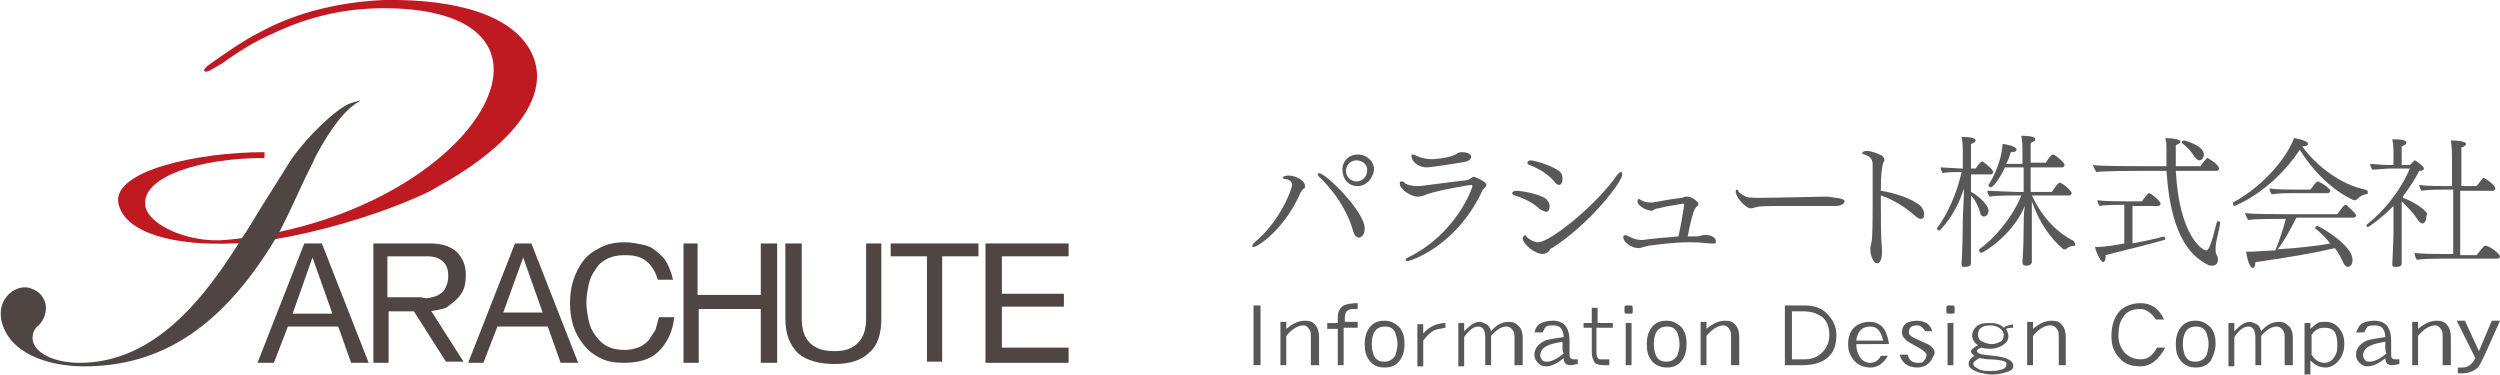 <?xml version="1.0" encoding="utf-8"?>
<!-- Generator: Adobe Illustrator 22.1.0, SVG Export Plug-In . SVG Version: 6.00 Build 0)  -->
<svg version="1.1" id="レイヤー_1" xmlns="http://www.w3.org/2000/svg" xmlns:xlink="http://www.w3.org/1999/xlink" x="0px"
	 y="0px" viewBox="0 0 213.6 32" style="enable-background:new 0 0 213.6 32;" xml:space="preserve">
<style type="text/css">
	.st0{fill:#595757;}
	.st1{fill:#4F4644;}
	.st2{fill:#BF1A21;}
</style>
<g>
	<g>
		<g>
			<g>
				<path class="st0" d="M111.1,16.5c-1.3,3-3.6,4.6-4,4.6c-0.1,0-0.1,0-0.1-0.1c0-0.1,0.1-0.2,0.2-0.3c2.2-1.8,3.2-4.6,3.2-4.9
					c0-0.3-0.3-0.5-0.6-0.5c-0.1,0-0.2-0.1-0.2-0.1c0,0,0-0.2,0.5-0.2c0.6,0,1.4,0.4,1.4,0.9c0,0.1,0,0.2-0.1,0.2
					C111.2,16.3,111.2,16.3,111.1,16.5z M116.6,19.5c0,0.6-0.3,0.8-0.5,0.8c-0.2,0-0.4-0.2-0.5-0.6c-0.2-0.8-1-2.8-2.9-4.6
					c-0.1-0.1-0.1-0.2-0.1-0.2c0-0.1,0-0.1,0.1-0.1C113.3,14.8,116.6,18.1,116.6,19.5z M116,15.9c-0.8,0-1.3-0.6-1.3-1.4
					c0-0.8,0.6-1.3,1.3-1.3c0.8,0,1.4,0.6,1.4,1.3C117.3,15.3,116.7,15.9,116,15.9z M115.9,13.7c-0.5,0-0.9,0.4-0.9,0.9
					c0,0.5,0.4,0.9,0.9,0.9c0.5,0,0.9-0.4,0.9-0.9C116.9,14.1,116.4,13.7,115.9,13.7z"/>
				<path class="st0" d="M127,15.8c0,0.1-0.1,0.2-0.2,0.3c-0.1,0.1-0.2,0.2-0.2,0.3c-2.3,4.8-6.2,5.9-6.3,5.9c-0.1,0-0.2,0-0.2-0.1
					c0-0.1,0-0.1,0.2-0.2c4.1-2,5.5-5.9,5.5-6.1c0,0,0-0.1-0.1-0.1c-0.1,0-2.6,0.4-3.8,0.8c-0.2,0.1-0.5,0.2-0.8,0.2
					c-0.5,0-1.5-0.6-1.5-1.1c0-0.1,0-0.2,0.1-0.2c0,0,0,0,0.1,0c0.1,0,0.2,0.1,0.3,0.2c0.2,0.1,0.6,0.2,0.9,0.2c0.1,0,0.2,0,0.3,0
					c1.7-0.2,3-0.4,4-0.5c0.1,0,0.3-0.1,0.4-0.2c0.1,0,0.1-0.1,0.2-0.1C126,15.1,127,15.5,127,15.8z M125.7,13.4
					c0,0.1-0.1,0.3-0.4,0.4c-0.5,0.1-3,0.5-3.4,0.5c-0.6,0-1.3-0.4-1.3-1c0-0.1,0-0.1,0.1-0.1c0.1,0,0.1,0,0.3,0.1
					c0.4,0.2,0.9,0.3,1.3,0.3c0.6,0,1.9-0.2,2.2-0.5c0.2-0.1,0.3-0.1,0.4-0.1C125.6,13,125.7,13.3,125.7,13.4z"/>
				<path class="st0" d="M132.1,18.1c-0.1,0-0.3-0.1-0.5-0.2c-0.7-0.7-1.8-1.1-2.2-1.2c-0.1,0-0.2-0.1-0.2-0.2
					c0-0.1,0.2-0.2,0.3-0.2c0.6,0,2.1,0.3,2.6,0.7c0.2,0.2,0.3,0.4,0.3,0.6C132.4,17.9,132.3,18.1,132.1,18.1z M132.6,21.2
					c-0.1,0-0.2,0.1-0.2,0.2c-0.2,0.2-0.4,0.3-0.6,0.3c-0.7,0-1.7-0.9-1.7-1.3c0-0.1,0.1-0.3,0.2-0.3c0,0,0.1,0,0.1,0.1
					c0.4,0.4,0.8,0.5,1,0.5c1.1,0,5.2-3.4,6.8-5.8c0.1-0.1,0.2-0.2,0.3-0.2c0.1,0,0.1,0.1,0.1,0.2C138.7,15.4,135.9,19.1,132.6,21.2
					z M133.2,15.8c-0.1,0-0.3-0.1-0.4-0.3c-0.7-0.8-1.6-1.2-2.1-1.4c-0.1,0-0.2-0.1-0.2-0.2c0-0.1,0.1-0.2,0.3-0.2
					c0.3,0,2,0.5,2.5,1c0.2,0.2,0.2,0.4,0.2,0.6C133.5,15.7,133.3,15.8,133.2,15.8z"/>
				<path class="st0" d="M146.6,20.6c0,0.1,0,0.2-0.1,0.2c0,0-0.1,0-0.2,0c-0.1,0-0.1,0-0.2,0c-1-0.1-1.2-0.1-1.8-0.1
					c-1.3,0-2.7,0.2-3.5,0.3c-0.7,0.2-0.7,0.2-0.8,0.2c-0.6,0-1.3-0.5-1.3-0.9c0-0.1,0-0.2,0.1-0.2c0,0,0,0,0.1,0
					c0.1,0,0.1,0,0.2,0.1c0,0,0.1,0,0.1,0c0.3,0.2,0.7,0.3,1,0.3c0.1,0,0.1,0,0.2,0c0.6-0.1,1.8-0.2,3-0.3c0.1-0.3,0.5-2.6,0.5-2.7
					c0,0,0-0.1-0.1-0.1c-0.1,0-1.8,0.3-2.1,0.4c-0.2,0-0.4,0.1-0.5,0.2c0,0-0.1,0-0.1,0c-0.4,0-1.2-0.4-1.2-0.8
					c0-0.1,0.1-0.2,0.1-0.2c0,0,0.1,0,0.2,0.1c0.2,0.1,0.4,0.2,0.8,0.2c0.1,0,0.1,0,0.2,0c0.6-0.1,1.6-0.3,2.5-0.4
					c0.1,0,0.2-0.1,0.3-0.1c0.1,0,0.1,0,0.2,0c0.3,0,0.9,0.4,0.9,0.6c0,0.1,0,0.2-0.1,0.2c-0.2,0.2-0.4,0.5-0.8,2.6
					c0.3,0,0.6,0,0.8,0c0.1,0,0.2,0,0.4-0.1c0.2,0,0.2,0,0.2,0C145.6,20,146.6,20.1,146.6,20.6z"/>
				<path class="st0" d="M157.6,17.2c0,0.2-0.3,0.4-0.8,0.4c-0.1,0-0.5,0-0.8,0c-0.7,0-2,0-3.3,0c-1.4,0-2.6,0-2.6,0.1
					c-0.2,0-0.3,0.1-0.5,0.1c-0.5,0-1.3-1-1.3-1.4c0-0.1,0-0.2,0.1-0.2c0,0,0.1,0,0.1,0.1c0.1,0.2,0.3,0.3,0.5,0.4
					c0.2,0.2,0.6,0.2,1.4,0.2c1.5,0,4.8-0.1,5.8-0.1C156.6,16.9,157.6,16.9,157.6,17.2z"/>
				<path class="st0" d="M164.1,18.7c-0.1,0-0.3-0.1-0.4-0.2c-0.8-0.7-1.8-1.4-3-1.8c0,0.2,0,0.3,0,0.5c0,1.5,0,3.1,0.1,4.2
					c0,0,0,0.1,0,0.1c0,0.7-0.2,1-0.4,1c-0.4,0-0.6-0.8-0.6-1.2c0-0.1,0-0.2,0.1-0.6c0.1-0.5,0.1-1.6,0.1-4.4c0-0.8,0-1.6,0-2.2
					c0-0.4-0.1-0.7-0.7-0.9c-0.1,0-0.2-0.1-0.2-0.1c0,0,0-0.2,0.4-0.2c0.4,0,0.9,0.2,1.3,0.4c0.1,0.1,0.2,0.2,0.2,0.3
					c0,0.1,0,0.2-0.1,0.3c-0.1,0.4-0.2,0.9-0.2,2.4c1.3,0.2,2.7,0.7,3.4,1.3c0.2,0.2,0.3,0.5,0.3,0.7
					C164.4,18.6,164.3,18.7,164.1,18.7z"/>
				<path class="st0" d="M170.3,14.7c0,0.1-0.1,0.2-0.2,0.2h-1.7l0,1.5c0.3,0.1,1.5,1,1.5,1.6c0,0.4-0.3,0.5-0.4,0.5
					c-0.1,0-0.3-0.1-0.3-0.3c-0.1-0.4-0.4-1.1-0.8-1.5V19c0,0.6,0,2.3,0,2.9c0,0.3,0,0.6,0,0.6c0,0.3-0.4,0.3-0.5,0.3
					c-0.2,0-0.3,0-0.3-0.2c0,0,0,0,0-0.1c0-0.1,0.1-1.6,0.1-3.6c0-0.6,0.1-1.9,0.1-2.8c-0.8,2.5-2.1,3.6-2.1,3.6
					c-0.1,0-0.2-0.1-0.2-0.2c0,0,0,0,0,0c0.9-1.2,1.7-3,2.1-4.8h-0.2c-0.4,0-1.2,0-1.4,0.1c-0.1-0.1-0.2-0.4-0.2-0.5
					c0.3,0,1.5,0.1,1.9,0.1h0v-1.2c0-0.6,0-1-0.1-1.5c0.8,0,1.2,0.1,1.2,0.3c0,0.1-0.1,0.2-0.4,0.3c0,0.1,0,1,0,2.1h0.4
					c0.4-0.6,0.5-0.6,0.6-0.6c0,0,0,0,0,0C169.7,14,170.3,14.5,170.3,14.7z M177.3,20.9c0,0.1,0,0.1-0.1,0.1c-0.2,0-0.5,0.1-0.7,0.3
					c0,0-0.1,0-0.1,0c0,0,0,0-0.1,0c-1.2-1-2.1-2.4-2.7-4.1v2.1c0,0.8,0,2,0,2.3c0,0.4,0,0.7,0,0.8c0,0.1-0.1,0.3-0.5,0.3
					c-0.2,0-0.3-0.1-0.3-0.3c0,0,0,0,0-0.1c0-0.2,0.1-1,0.1-2.8c0-0.6,0-1.3,0.1-1.9c-1.1,2.6-3.6,4-3.7,4c-0.1,0-0.2-0.1-0.2-0.2
					c0,0,0-0.1,0-0.1c1.3-0.9,2.9-2.8,3.6-4.6c-0.1,0-0.3,0-0.4,0c-0.5,0-1.8,0-2.3,0.1c-0.1-0.1-0.2-0.3-0.2-0.5
					c0.3,0,2.2,0.1,2.5,0.1h0.6l0-2.1h-1.6c-0.4,0.9-1,1.7-1.2,1.7c-0.1,0-0.2-0.1-0.2-0.1c0,0,0,0,0-0.1c0.2-0.3,1.1-1.8,1.2-3.5
					c0.8,0.1,1.2,0.3,1.2,0.5c0,0.1-0.1,0.2-0.5,0.2c0,0,0,0,0,0c-0.1,0.3-0.2,0.7-0.4,1h1.4v-1.1c0-0.3,0-0.8-0.1-1.3
					c0.2,0,1.2,0,1.2,0.3c0,0.1-0.1,0.2-0.4,0.3c0,0.1,0,0.8,0,1.7h1.3c0,0,0.4-0.7,0.6-0.7c0.2,0,1,0.7,1,0.9
					c0,0.1-0.1,0.2-0.2,0.2h-2.7l0,2.1h1.8c0.1-0.1,0.5-0.8,0.7-0.8c0,0,0,0,0,0c0.3,0.1,1,0.7,1,0.9c0,0.1-0.1,0.2-0.2,0.2
					c0,0-1.1,0-2.3,0c-0.3,0-0.6,0-0.9,0c0.8,1.7,2,3.1,3.6,3.9C177.3,20.8,177.3,20.9,177.3,20.9z"/>
				<path class="st0" d="M189.3,21.2c0,0,0,0.1,0,0.1c0,0.2,0,0.3,0.1,0.5c0.1,0.1,0.1,0.3,0.1,0.4c0,0.4-0.3,0.5-0.5,0.5
					c-0.1,0-0.3,0-0.4-0.1c-2.8-1.4-3.3-5.4-3.5-8h-2.3c-0.2,0-3.2,0-3.7,0.1c-0.1-0.2-0.2-0.4-0.3-0.6c0.5,0.1,3.6,0.1,4.3,0.1h2
					c0-0.2,0-0.4,0-0.6c0-0.2,0-0.6,0-0.9c0-0.3,0-0.6-0.1-0.9c0.6,0,1.3,0.1,1.3,0.3c0,0.1-0.1,0.2-0.4,0.3c0,0.4,0,0.7,0,1.1
					c0,0.3,0,0.5,0,0.7h2.1c0,0,0.5-0.7,0.6-0.7c0,0,0,0,0,0c0.1,0,1,0.6,1,0.9c0,0.1-0.1,0.2-0.2,0.2l-3.5,0
					c0.3,5.6,2.3,6.8,2.6,6.8c0.2,0,0.4-0.4,0.9-2.4c0-0.1,0.1-0.1,0.1-0.1c0.1,0,0.2,0.1,0.2,0.1v0
					C189.6,19.8,189.3,20.6,189.3,21.2z M179.9,21.8c0,0.1,0,0.1,0,0.2c0,0.2-0.1,0.4-0.2,0.4c-0.2,0-0.6-0.8-0.7-1.3
					c0,0,0.1,0,0.1,0c0.2,0,0.9,0,2.4-0.3v-3.3h-0.1c-0.4,0-1.6,0-2,0.1c-0.1-0.1-0.2-0.4-0.2-0.5c0.5,0.1,1.9,0.1,2.4,0.1h1.4
					c0,0,0.5-0.7,0.6-0.7c0.2,0,1,0.7,1,0.9c0,0.1-0.1,0.2-0.2,0.2h-2.2v3.2c1-0.2,2-0.4,2.7-0.6h0c0,0,0.1,0.1,0.1,0.2
					c0,0.1,0,0.1-0.1,0.1C183.6,20.9,181,21.5,179.9,21.8z M188.3,13.2c0,0.3-0.2,0.5-0.4,0.5c-0.1,0-0.2-0.1-0.4-0.3
					c-0.3-0.5-0.6-0.8-1.1-1.2c0,0,0,0,0,0c0-0.1,0.1-0.2,0.2-0.2C186.6,12,188.3,12.4,188.3,13.2z"/>
				<path class="st0" d="M202.3,16.4c0,0.1,0,0.2-0.1,0.2c-0.3,0-0.6,0.2-0.9,0.5c0,0-0.1,0-0.1,0c0,0,0,0-0.1,0
					c-1.8-0.8-3.5-2.5-4.6-4.3c-2.5,3.7-5.6,4.8-5.6,4.8c-0.1,0-0.1-0.1-0.1-0.2c0,0,0-0.1,0-0.1c2.9-1.6,4.7-4.1,5.2-5.5
					c0.1,0,1.2,0.2,1.2,0.5c0,0.1-0.1,0.2-0.4,0.2c0,0,0,0-0.1,0c1.3,1.8,3.4,3.3,5.4,3.7C202.3,16.3,202.3,16.3,202.3,16.4z
					 M201.3,18.4c0,0.1-0.1,0.2-0.2,0.2h-4.9c-0.5,1-1.1,2.1-1.6,2.7c1.7-0.1,3.5-0.3,4.5-0.5c-0.4-0.5-0.8-0.9-1.3-1.3c0,0,0,0,0,0
					c0-0.1,0.1-0.2,0.2-0.2c0.1,0,3,1.6,3,2.9c0,0.6-0.4,0.6-0.4,0.6c-0.1,0-0.3-0.1-0.4-0.4c-0.2-0.4-0.4-0.8-0.7-1.2
					c-1.7,0.4-4,0.8-6.8,1.2c0,0.3-0.1,0.5-0.2,0.5c-0.3,0-0.5-0.8-0.6-1.4c0.2,0,0.4,0,0.6,0c0.2,0,1.3-0.1,1.9-0.1
					c0.3-0.7,0.7-1.9,0.9-2.7h-0.2c-0.5,0-2.6,0-3,0.1c-0.1-0.1-0.2-0.4-0.3-0.6c0.4,0.1,2.9,0.1,3.6,0.1h4.3
					c0.5-0.7,0.6-0.8,0.7-0.8c0,0,0,0,0.1,0C200.4,17.5,201.3,18.2,201.3,18.4z M199.1,16.3c0,0.1-0.1,0.2-0.2,0.2H196
					c-0.5,0-1.2,0-1.9,0.1c-0.1-0.1-0.2-0.4-0.2-0.5c0.6,0.1,1.7,0.1,2.4,0.1h1.1c0.1-0.1,0.5-0.7,0.6-0.7
					C198.2,15.5,199.1,16.1,199.1,16.3z"/>
				<path class="st0" d="M207.3,18.6c0,0.4-0.3,0.5-0.3,0.5c-0.1,0-0.3-0.1-0.4-0.3c-0.4-0.6-0.9-1.1-1.4-1.6v2.6c0,0.4,0,1.4,0,2.2
					c0,0.1,0,0.4,0,0.5c0,0.3-0.3,0.3-0.5,0.3c-0.2,0-0.3,0-0.3-0.2c0,0,0,0,0,0c0-0.3,0.1-2.1,0.1-2.8v-2.2
					c-1.1,1.1-2.1,1.8-2.2,1.8c-0.1,0-0.1-0.1-0.1-0.1c0,0,0-0.1,0-0.1c1.3-1,2.8-2.7,3.7-4.8l-1.6,0c-0.5,0-1.3,0.1-1.6,0.1
					c-0.1-0.1-0.2-0.4-0.2-0.5c0.2,0,1.1,0.1,1.6,0.1c0.1,0,0.1,0,0.2,0h0.2V13c0-0.2,0-0.6-0.1-1.1c0.9,0,1.2,0.1,1.2,0.3
					c0,0.1-0.1,0.2-0.4,0.3c0,0.1,0,1.2,0,1.6l0.7,0c0.1-0.1,0.2-0.2,0.3-0.3c0,0,0.1-0.1,0.1-0.1c0.1,0,0.8,0.5,0.8,0.7
					c0,0.1-0.1,0.2-0.4,0.2c-0.4,0.8-0.9,1.5-1.4,2.2v0.1c0.6,0.2,1.9,0.9,2.1,1.4C207.3,18.4,207.3,18.5,207.3,18.6z M213.6,21.9
					c0,0.1-0.1,0.2-0.2,0.2h-4.6c-0.5,0-1.8,0-2.3,0.1c-0.1-0.1-0.2-0.4-0.2-0.6c0.5,0.1,1.8,0.1,2.8,0.1h0.5v-5.5H209
					c-0.4,0-1.6,0-2.1,0.1c-0.1-0.1-0.2-0.4-0.2-0.5c0,0,0,0,0,0c0.5,0.1,1.8,0.1,2.6,0.1h0.2v-2.2c0-0.4,0-1.2-0.1-1.7
					c0.7,0,1.3,0.1,1.3,0.3c0,0.1-0.1,0.2-0.4,0.3c0,0.1,0,1.6,0,3.3h1.3c0.1-0.1,0.5-0.7,0.6-0.7c0.1,0,1,0.6,1,0.9
					c0,0.1-0.1,0.2-0.2,0.2h-2.8v5.5l1.4,0c0.1-0.1,0.6-0.8,0.7-0.8C212.6,20.9,213.6,21.7,213.6,21.9z"/>
			</g>
		</g>
	</g>
	<g>
		<path class="st0" d="M107.1,31.2v-5.1h0.6v5.1H107.1z"/>
		<path class="st0" d="M112,31.2v-2.4c0-0.2,0-0.5-0.1-0.6c-0.1-0.2-0.3-0.4-0.5-0.4c-0.5,0-1,0.3-1.5,0.9v2.5h-0.5v-3.7h0.5v0.6
			c0.6-0.5,1.1-0.7,1.6-0.7c0.4,0,0.7,0.1,0.9,0.4c0.2,0.2,0.3,0.6,0.3,1v2.4H112z"/>
		<path class="st0" d="M114.8,28.1v3.1h-0.5v-3.1h-0.9v-0.5h0.9v-0.5c0-0.5,0.2-0.8,0.5-1c0.2-0.1,0.6-0.2,1.2-0.2v0.5
			c-0.4,0-0.7,0-0.8,0.1c-0.2,0.1-0.3,0.3-0.3,0.7v0.3h1.1v0.5H114.8z"/>
		<path class="st0" d="M119.6,30.8c-0.3,0.4-0.7,0.6-1.3,0.6s-1-0.2-1.3-0.6c-0.3-0.4-0.4-0.8-0.4-1.4c0-0.5,0.1-1,0.4-1.4
			c0.3-0.4,0.7-0.6,1.3-0.6c0.5,0,0.9,0.2,1.3,0.6c0.3,0.4,0.4,0.8,0.4,1.4C120,29.9,119.9,30.4,119.6,30.8z M119.2,28.4
			c-0.2-0.4-0.5-0.5-0.9-0.5c-0.7,0-1.1,0.5-1.1,1.5c0,0.4,0.1,0.8,0.2,1c0.2,0.4,0.5,0.5,0.9,0.5c0.4,0,0.7-0.2,0.9-0.5
			c0.1-0.3,0.2-0.6,0.2-1C119.4,29,119.3,28.7,119.2,28.4z"/>
		<path class="st0" d="M122.4,28.3c-0.3,0.2-0.5,0.4-0.8,0.8v2.2h-0.5v-3.6h0.5v0.8c0.5-0.6,1.2-0.9,1.9-0.9V28
			C123.1,28.1,122.7,28.1,122.4,28.3z"/>
		<path class="st0" d="M129.4,31.2V29c0-0.3,0-0.6-0.1-0.7c-0.1-0.2-0.3-0.4-0.6-0.4c-0.4,0-0.9,0.3-1.3,0.8c0,0.1,0,0.2,0,0.3v2.2
			h-0.5v-2.3c0-0.7-0.2-1-0.6-1c-0.4,0-0.8,0.3-1.2,0.9v2.5h-0.5v-3.7h0.5v0.7c0.5-0.5,0.9-0.8,1.3-0.8c0.2,0,0.4,0.1,0.6,0.2
			c0.2,0.1,0.3,0.3,0.4,0.6c0.4-0.5,0.9-0.8,1.5-0.8c0.4,0,0.6,0.1,0.9,0.4c0.2,0.2,0.3,0.6,0.3,0.9v2.4H129.4z"/>
		<path class="st0" d="M134.3,31.2c-0.2,0-0.4,0-0.5-0.1c-0.1-0.1-0.2-0.2-0.2-0.5c-0.6,0.5-1.1,0.7-1.5,0.7c-0.3,0-0.5-0.1-0.7-0.3
			c-0.2-0.2-0.3-0.4-0.3-0.7c0-0.5,0.3-0.9,0.9-1.2c0.3-0.1,0.9-0.2,1.6-0.3c0-0.3-0.1-0.6-0.2-0.7c-0.1-0.2-0.4-0.3-0.7-0.3
			c-0.2,0-0.4,0-0.6,0.1c-0.1,0.1-0.2,0.3-0.3,0.5h-0.7c0.1-0.4,0.3-0.7,0.6-0.8c0.2-0.1,0.5-0.2,1-0.2c0.5,0,0.9,0.2,1.1,0.5
			c0.2,0.3,0.3,0.7,0.3,1.2c0,0.6,0,0.9,0,1.1c0,0.2,0,0.4,0.1,0.4c0.1,0.1,0.2,0.1,0.4,0.1c0,0,0.1,0,0.2,0v0.4L134.3,31.2z
			 M133.5,29.7c0-0.2,0-0.4,0-0.5c-0.6,0.1-1,0.2-1.2,0.3c-0.5,0.2-0.7,0.5-0.7,0.9c0,0.1,0.1,0.3,0.2,0.4c0.1,0.1,0.3,0.1,0.4,0.1
			c0.3,0,0.8-0.2,1.4-0.7C133.5,30,133.5,29.9,133.5,29.7z"/>
		<path class="st0" d="M136.4,28.1v2c0,0.3,0.1,0.6,0.3,0.6c0.1,0,0.3,0,0.8,0v0.5H137c-0.4,0-0.7-0.1-0.8-0.3
			c-0.1-0.2-0.2-0.4-0.2-0.9v-2h-0.7v-0.4h0.7v-1.3h0.5v1.3h1.3v0.4H136.4z"/>
		<path class="st0" d="M139.4,26.8h-0.5l-0.1-0.1v-0.5l0.1-0.1h0.5l0.1,0.1v0.5L139.4,26.8z M138.9,31.2v-3.6h0.5v3.6H138.9z"/>
		<path class="st0" d="M143.7,30.8c-0.3,0.4-0.7,0.6-1.3,0.6c-0.5,0-1-0.2-1.3-0.6c-0.3-0.4-0.4-0.8-0.4-1.4c0-0.5,0.1-1,0.4-1.4
			c0.3-0.4,0.7-0.6,1.3-0.6c0.5,0,0.9,0.2,1.3,0.6c0.3,0.4,0.4,0.8,0.4,1.4C144.1,29.9,144,30.4,143.7,30.8z M143.3,28.4
			c-0.2-0.4-0.5-0.5-0.9-0.5c-0.7,0-1.1,0.5-1.1,1.5c0,0.4,0.1,0.8,0.2,1c0.2,0.4,0.5,0.5,0.9,0.5c0.4,0,0.7-0.2,0.9-0.5
			c0.1-0.3,0.2-0.6,0.2-1C143.5,29,143.4,28.7,143.3,28.4z"/>
		<path class="st0" d="M147.9,31.2v-2.4c0-0.2,0-0.5-0.1-0.6c-0.1-0.2-0.3-0.4-0.5-0.4c-0.5,0-1,0.3-1.5,0.9v2.5h-0.5v-3.7h0.5v0.6
			c0.6-0.5,1.1-0.7,1.6-0.7c0.4,0,0.7,0.1,0.9,0.4c0.2,0.2,0.3,0.6,0.3,1v2.4H147.9z"/>
		<path class="st0" d="M156.1,30.6c-0.5,0.4-1.2,0.6-2.1,0.6h-1.5v-5.1h1.7c0.8,0,1.4,0.2,1.9,0.7c0.5,0.5,0.8,1.1,0.8,1.8
			C156.9,29.5,156.7,30.1,156.1,30.6z M155.7,27.1c-0.4-0.3-0.9-0.5-1.6-0.5h-1v4.1h1.1c0.6,0,1.1-0.2,1.5-0.6
			c0.4-0.4,0.6-0.9,0.6-1.5C156.3,28,156.1,27.4,155.7,27.1z"/>
		<path class="st0" d="M158.6,29.4c0,0.4,0.1,0.8,0.3,1.1c0.2,0.3,0.5,0.5,0.9,0.5c0.4,0,0.7-0.2,0.9-0.6h0.6c-0.4,0.7-0.9,1-1.5,1
			c-0.6,0-1-0.2-1.4-0.6c-0.3-0.4-0.5-0.8-0.5-1.4c0-0.6,0.2-1.1,0.5-1.4c0.3-0.3,0.8-0.5,1.3-0.5c1,0,1.5,0.6,1.7,1.9H158.6z
			 M159.8,27.9c-0.7,0-1.1,0.4-1.2,1.2h2.3C160.7,28.3,160.4,27.9,159.8,27.9z"/>
		<path class="st0" d="M164.7,31.1c-0.2,0.2-0.6,0.3-0.9,0.3c-0.8,0-1.3-0.4-1.5-1.1h0.7c0.1,0.5,0.4,0.7,0.9,0.7
			c0.2,0,0.4,0,0.5-0.2c0.1-0.1,0.2-0.3,0.2-0.5c0-0.1-0.2-0.3-0.5-0.5l-0.9-0.5c-0.5-0.3-0.7-0.6-0.7-0.9c0-0.3,0.1-0.6,0.4-0.8
			c0.2-0.1,0.5-0.2,0.9-0.2c0.3,0,0.6,0.1,0.8,0.2c0.2,0.1,0.4,0.4,0.5,0.7h-0.6c-0.2-0.3-0.4-0.5-0.7-0.5c-0.5,0-0.7,0.2-0.7,0.6
			c0,0.2,0.1,0.3,0.5,0.5l1.1,0.5c0.4,0.2,0.6,0.5,0.6,0.8C165.1,30.6,165,30.9,164.7,31.1z"/>
		<path class="st0" d="M166.9,26.8h-0.5l-0.1-0.1v-0.5l0.1-0.1h0.5l0.1,0.1v0.5L166.9,26.8z M166.4,31.2v-3.6h0.5v3.6H166.4z"/>
		<path class="st0" d="M171.4,31.8c-0.3,0.1-0.7,0.2-1.2,0.2c-0.4,0-0.8-0.1-1.2-0.2c-0.5-0.2-0.8-0.4-0.8-0.7
			c0-0.3,0.2-0.5,0.5-0.7c-0.2-0.1-0.3-0.3-0.3-0.4c0-0.1,0.2-0.3,0.6-0.5c-0.3-0.2-0.5-0.5-0.5-0.8c0-0.4,0.2-0.7,0.5-0.9
			c0.3-0.2,0.7-0.2,1.1-0.2c0.4,0,0.8,0.1,1.1,0.4c0.2-0.2,0.5-0.2,0.8-0.3V28c-0.2,0-0.4,0-0.6,0.1c0.1,0.2,0.2,0.4,0.2,0.6
			c0,0.4-0.2,0.6-0.5,0.8c-0.3,0.2-0.7,0.3-1,0.3c-0.2,0-0.5,0-0.8-0.1c-0.3,0.1-0.4,0.2-0.4,0.3c0,0.1,0.1,0.1,0.2,0.2
			c0.1,0.1,0.5,0.1,1.2,0.2c1.1,0.1,1.7,0.4,1.7,0.8C172.1,31.5,171.8,31.7,171.4,31.8z M171,30.8c-0.1,0-0.4-0.1-1.1-0.1
			c-0.3,0-0.6-0.1-0.8-0.1c-0.3,0.2-0.5,0.3-0.5,0.5c0,0.2,0.2,0.3,0.6,0.5c0.3,0.1,0.6,0.1,0.9,0.1c0.2,0,0.5,0,0.8-0.1
			c0.4-0.1,0.5-0.2,0.5-0.4C171.5,31,171.4,30.9,171,30.8z M170.8,28c-0.2-0.1-0.4-0.2-0.7-0.2c-0.8,0-1.1,0.3-1.1,0.8
			c0,0.2,0.1,0.5,0.4,0.6c0.2,0.1,0.5,0.2,0.8,0.2c0.2,0,0.5-0.1,0.7-0.2c0.2-0.1,0.3-0.3,0.3-0.6C171.2,28.4,171.1,28.2,170.8,28z"
			/>
		<path class="st0" d="M175.9,31.2v-2.4c0-0.2,0-0.5-0.1-0.6c-0.1-0.2-0.3-0.4-0.6-0.4c-0.5,0-1,0.3-1.5,0.9v2.5h-0.5v-3.7h0.5v0.6
			c0.6-0.5,1.1-0.7,1.6-0.7c0.4,0,0.7,0.1,0.9,0.4c0.2,0.2,0.3,0.6,0.3,1v2.4H175.9z"/>
		<path class="st0" d="M182.9,31.3c-0.8,0-1.4-0.2-1.8-0.7c-0.5-0.5-0.7-1.1-0.7-1.9c0-0.8,0.2-1.5,0.6-2c0.4-0.5,1.1-0.8,1.9-0.8
			c0.9,0,1.6,0.5,2,1.4h-0.7c-0.4-0.6-0.9-0.9-1.3-0.9c-0.7,0-1.2,0.2-1.5,0.7c-0.3,0.4-0.4,0.9-0.4,1.6c0,0.6,0.2,1,0.5,1.4
			c0.4,0.4,0.8,0.6,1.4,0.6s1-0.3,1.4-1h0.7C184.4,30.8,183.7,31.3,182.9,31.3z"/>
		<path class="st0" d="M188.9,30.8c-0.3,0.4-0.7,0.6-1.3,0.6c-0.5,0-1-0.2-1.3-0.6c-0.3-0.4-0.4-0.8-0.4-1.4c0-0.5,0.1-1,0.4-1.4
			c0.3-0.4,0.7-0.6,1.3-0.6c0.5,0,0.9,0.2,1.3,0.6c0.3,0.4,0.4,0.8,0.4,1.4C189.3,29.9,189.1,30.4,188.9,30.8z M188.5,28.4
			c-0.2-0.4-0.5-0.5-0.9-0.5c-0.7,0-1.1,0.5-1.1,1.5c0,0.4,0.1,0.8,0.2,1c0.2,0.4,0.5,0.5,0.9,0.5c0.4,0,0.7-0.2,0.9-0.5
			c0.1-0.3,0.2-0.6,0.2-1C188.7,29,188.6,28.7,188.5,28.4z"/>
		<path class="st0" d="M195.2,31.2V29c0-0.3,0-0.6-0.1-0.7c-0.1-0.2-0.3-0.4-0.6-0.4c-0.4,0-0.9,0.3-1.3,0.8c0,0.1,0,0.2,0,0.3v2.2
			h-0.5v-2.3c0-0.7-0.2-1-0.6-1c-0.4,0-0.8,0.3-1.2,0.9v2.5h-0.5v-3.7h0.5v0.7c0.5-0.5,0.9-0.8,1.3-0.8c0.2,0,0.4,0.1,0.6,0.2
			c0.2,0.1,0.3,0.3,0.4,0.6c0.4-0.5,0.9-0.8,1.5-0.8c0.4,0,0.6,0.1,0.9,0.4c0.2,0.2,0.3,0.6,0.3,0.9v2.4H195.2z"/>
		<path class="st0" d="M199.9,30.7c-0.3,0.4-0.7,0.7-1.2,0.7c-0.5,0-0.9-0.2-1.3-0.6V32h-0.5v-4.4h0.5v0.5c0.2-0.2,0.5-0.4,0.6-0.5
			c0.2-0.1,0.4-0.1,0.7-0.1c0.5,0,0.9,0.2,1.2,0.6c0.3,0.4,0.4,0.8,0.4,1.3C200.3,29.8,200.2,30.3,199.9,30.7z M199.5,28.4
			c-0.2-0.3-0.5-0.4-0.9-0.4c-0.5,0-0.8,0.2-1.1,0.6v1.7c0.3,0.5,0.7,0.7,1.1,0.7c0.4,0,0.7-0.2,0.9-0.6c0.2-0.3,0.2-0.6,0.2-1
			C199.7,28.9,199.6,28.6,199.5,28.4z"/>
		<path class="st0" d="M204.5,31.2c-0.2,0-0.4,0-0.5-0.1c-0.1-0.1-0.2-0.2-0.2-0.5c-0.6,0.5-1.1,0.7-1.5,0.7c-0.3,0-0.5-0.1-0.7-0.3
			c-0.2-0.2-0.3-0.4-0.3-0.7c0-0.5,0.3-0.9,0.9-1.2c0.3-0.1,0.9-0.2,1.6-0.3c0-0.3-0.1-0.6-0.2-0.7c-0.1-0.2-0.4-0.3-0.7-0.3
			c-0.2,0-0.4,0-0.6,0.1c-0.1,0.1-0.2,0.3-0.3,0.5h-0.7c0.2-0.4,0.3-0.7,0.6-0.8c0.2-0.1,0.5-0.2,1-0.2c0.5,0,0.9,0.2,1.1,0.5
			c0.2,0.3,0.3,0.7,0.3,1.2c0,0.6,0,0.9,0,1.1c0,0.2,0,0.4,0.1,0.4c0,0.1,0.2,0.1,0.4,0.1c0,0,0.1,0,0.2,0v0.4L204.5,31.2z
			 M203.8,29.7c0-0.2,0-0.4,0-0.5c-0.6,0.1-1,0.2-1.2,0.3c-0.5,0.2-0.7,0.5-0.7,0.9c0,0.1,0.1,0.3,0.2,0.4c0.1,0.1,0.3,0.1,0.4,0.1
			c0.3,0,0.8-0.2,1.4-0.7C203.8,30,203.8,29.9,203.8,29.7z"/>
		<path class="st0" d="M208.7,31.2v-2.4c0-0.2,0-0.5-0.1-0.6c-0.1-0.2-0.3-0.4-0.5-0.4c-0.5,0-1,0.3-1.5,0.9v2.5h-0.5v-3.7h0.5v0.6
			c0.6-0.5,1.1-0.7,1.6-0.7c0.4,0,0.7,0.1,0.9,0.4c0.2,0.2,0.3,0.6,0.3,1v2.4H208.7z"/>
		<path class="st0" d="M212.4,30.1c-0.3,0.6-0.5,1.1-0.7,1.3c-0.3,0.3-0.8,0.5-1.3,0.5l-0.4,0v-0.5l0.4,0c0.3,0,0.5-0.1,0.6-0.2
			c0.2-0.1,0.3-0.3,0.5-0.6l-1.6-3.2h0.7l1.2,2.6l1.1-2.6h0.7L212.4,30.1z"/>
	</g>
	<g>
		<path class="st1" d="M27.5,20.8l4,10.2h-1.5l-1.1-3.1h-4.3L23.4,31H22l4-10.2H27.5z M28.4,26.8L26.7,22h0L25,26.8H28.4z"/>
		<path class="st1" d="M45.4,20.8l4,10.2h-1.5l-1.1-3.1h-4.3L41.3,31H40l4-10.2H45.4z M46.4,26.8L44.7,22h0l-1.7,4.7H46.4z"/>
		<path class="st1" d="M55.2,22.3c-0.5-0.4-1.1-0.5-1.8-0.5c-0.6,0-1.1,0.1-1.5,0.3c-0.4,0.2-0.8,0.5-1,0.9
			c-0.3,0.4-0.5,0.8-0.6,1.3c-0.1,0.5-0.2,1-0.2,1.5c0,0.6,0.1,1.1,0.2,1.6c0.1,0.5,0.3,0.9,0.6,1.3c0.3,0.4,0.6,0.7,1,0.9
			c0.4,0.2,0.9,0.3,1.5,0.3c0.4,0,0.8-0.1,1.1-0.2c0.3-0.1,0.6-0.3,0.9-0.6c0.2-0.3,0.4-0.6,0.6-0.9c0.1-0.4,0.2-0.7,0.3-1.1h1.3
			c-0.1,1.2-0.6,2.2-1.3,2.9c-0.7,0.7-1.7,1-3,1c-0.8,0-1.4-0.1-2-0.4c-0.6-0.3-1-0.6-1.4-1.1c-0.4-0.5-0.7-1-0.9-1.6
			c-0.2-0.6-0.3-1.3-0.3-2c0-0.7,0.1-1.4,0.3-2c0.2-0.6,0.5-1.2,0.9-1.7c0.4-0.5,0.9-0.8,1.5-1.1c0.6-0.3,1.3-0.4,2-0.4
			c0.5,0,1,0.1,1.5,0.2c0.5,0.1,0.9,0.3,1.2,0.6c0.4,0.3,0.7,0.6,0.9,1c0.2,0.4,0.4,0.9,0.5,1.4h-1.3C56,23.2,55.7,22.7,55.2,22.3z"
			/>
		<path class="st1" d="M59.6,20.8v4.4H65v-4.4h1.4V31H65v-4.6h-5.3V31h-1.3V20.8H59.6z"/>
		<path class="st1" d="M76.1,21.9v-1.1h7.5v1.1h-3.1v9h-1.3v-9H76.1z"/>
		<path class="st1" d="M91.3,20.8v1.1h-5.7v3.2h5.3v1.1h-5.3v3.5h5.7V31h-7.1V20.8H91.3z"/>
		<path class="st1" d="M74,20.8v6.4c0,0.9-0.2,1.6-0.7,2.1c-0.5,0.5-1.1,0.7-2,0.7c-0.9,0-1.6-0.2-2.1-0.7c-0.5-0.5-0.7-1.2-0.7-2.1
			v-6.4h-1.4v6.4c0,1.4,0.4,2.3,1.1,3c0.7,0.6,1.8,0.9,3.1,0.9c1.3,0,2.3-0.3,3-1c0.7-0.6,1-1.6,1-2.9v-6.4H74z"/>
		<path class="st2" d="M32.9,0.7c-4.5,0-7.6,1.2-10.1,2.4c-1.7,0.8-3.1,1.8-3.8,2.3C18,6,17.7,6.2,17.5,6.1
			c-0.2-0.1,0.1-0.4,0.4-0.6c1.4-1,3-2.1,4.4-2.8c2.6-1.4,6.1-2.5,10.5-2.7C39-0.1,44,1.3,45.5,4.7c1.8,4.1-3,8.5-8.2,11.3l-0.5,0.3
			c-3.5,1.7-8,3.1-12,3.9l-1.1,0.2c-1,0.2-2.5,0.4-3.9,0.4c-4.7,0.2-9.2-0.8-9.7-3.5c-0.4-2.7,6.7-4.3,12.5-4.3l0,0.5
			c-5.6,0-10.3,1.6-10.2,3.9c0,1.7,3.6,3.4,6.9,3.1C40.2,18.6,51.2,0.8,32.9,0.7z"/>
		<path class="st1" d="M36.5,26.6c-0.4,0-3.3,0-3.3,0V31h-1.3V20.8h4.8c1,0,1.7,0.2,2.3,0.7c0.5,0.5,0.8,1.1,0.8,2
			c0,0.6-0.1,1.2-0.4,1.6c-0.3,0.5-0.9,0.9-1.3,1.2C37.5,26.5,36.8,26.6,36.5,26.6z M36.8,26.5l2.8,4.4h-1.5l-2.8-4.4L36.8,26.5z
			 M36.9,25.4c0.3-0.1,0.5-0.1,0.7-0.3c0.2-0.1,0.4-0.3,0.5-0.6c0.1-0.2,0.2-0.5,0.2-0.9c0-0.5-0.1-0.9-0.4-1.2
			c-0.3-0.3-0.7-0.5-1.4-0.5h-3.4v3.5H36C36.3,25.5,36.6,25.5,36.9,25.4z"/>
		<path class="st1" d="M25.8,15.8c0.4-0.9,0.9-1.8,1.2-2.5c1.3-2.4,2.5-4,3.8-4.7c-0.2,0-0.4,0.1-0.8,0.2c-1.2,0.4-3.7,2.8-5.1,4.8
			c-0.7,1.1-1.7,2.7-2.7,4.3c-0.5,0.8-1,1.7-1.5,2.4c-3.1,5-7.4,10.7-13.9,10.7c-2.1,0-3.8-0.8-4-1.9C2.7,28.5,3,28,3.3,27.8
			C3.8,27.3,4,26.6,3.9,26c-0.2-0.8-0.7-1.2-1.4-1.4c-0.7-0.2-1.5,0.2-1.9,0.7c-0.5,0.6-0.6,1.2-0.5,2c0.6,2.9,4,4,7.1,4
			c6.7,0,11.9-3.5,16.4-11C24.3,19.1,25.1,17.3,25.8,15.8z"/>
	</g>
</g>
</svg>
